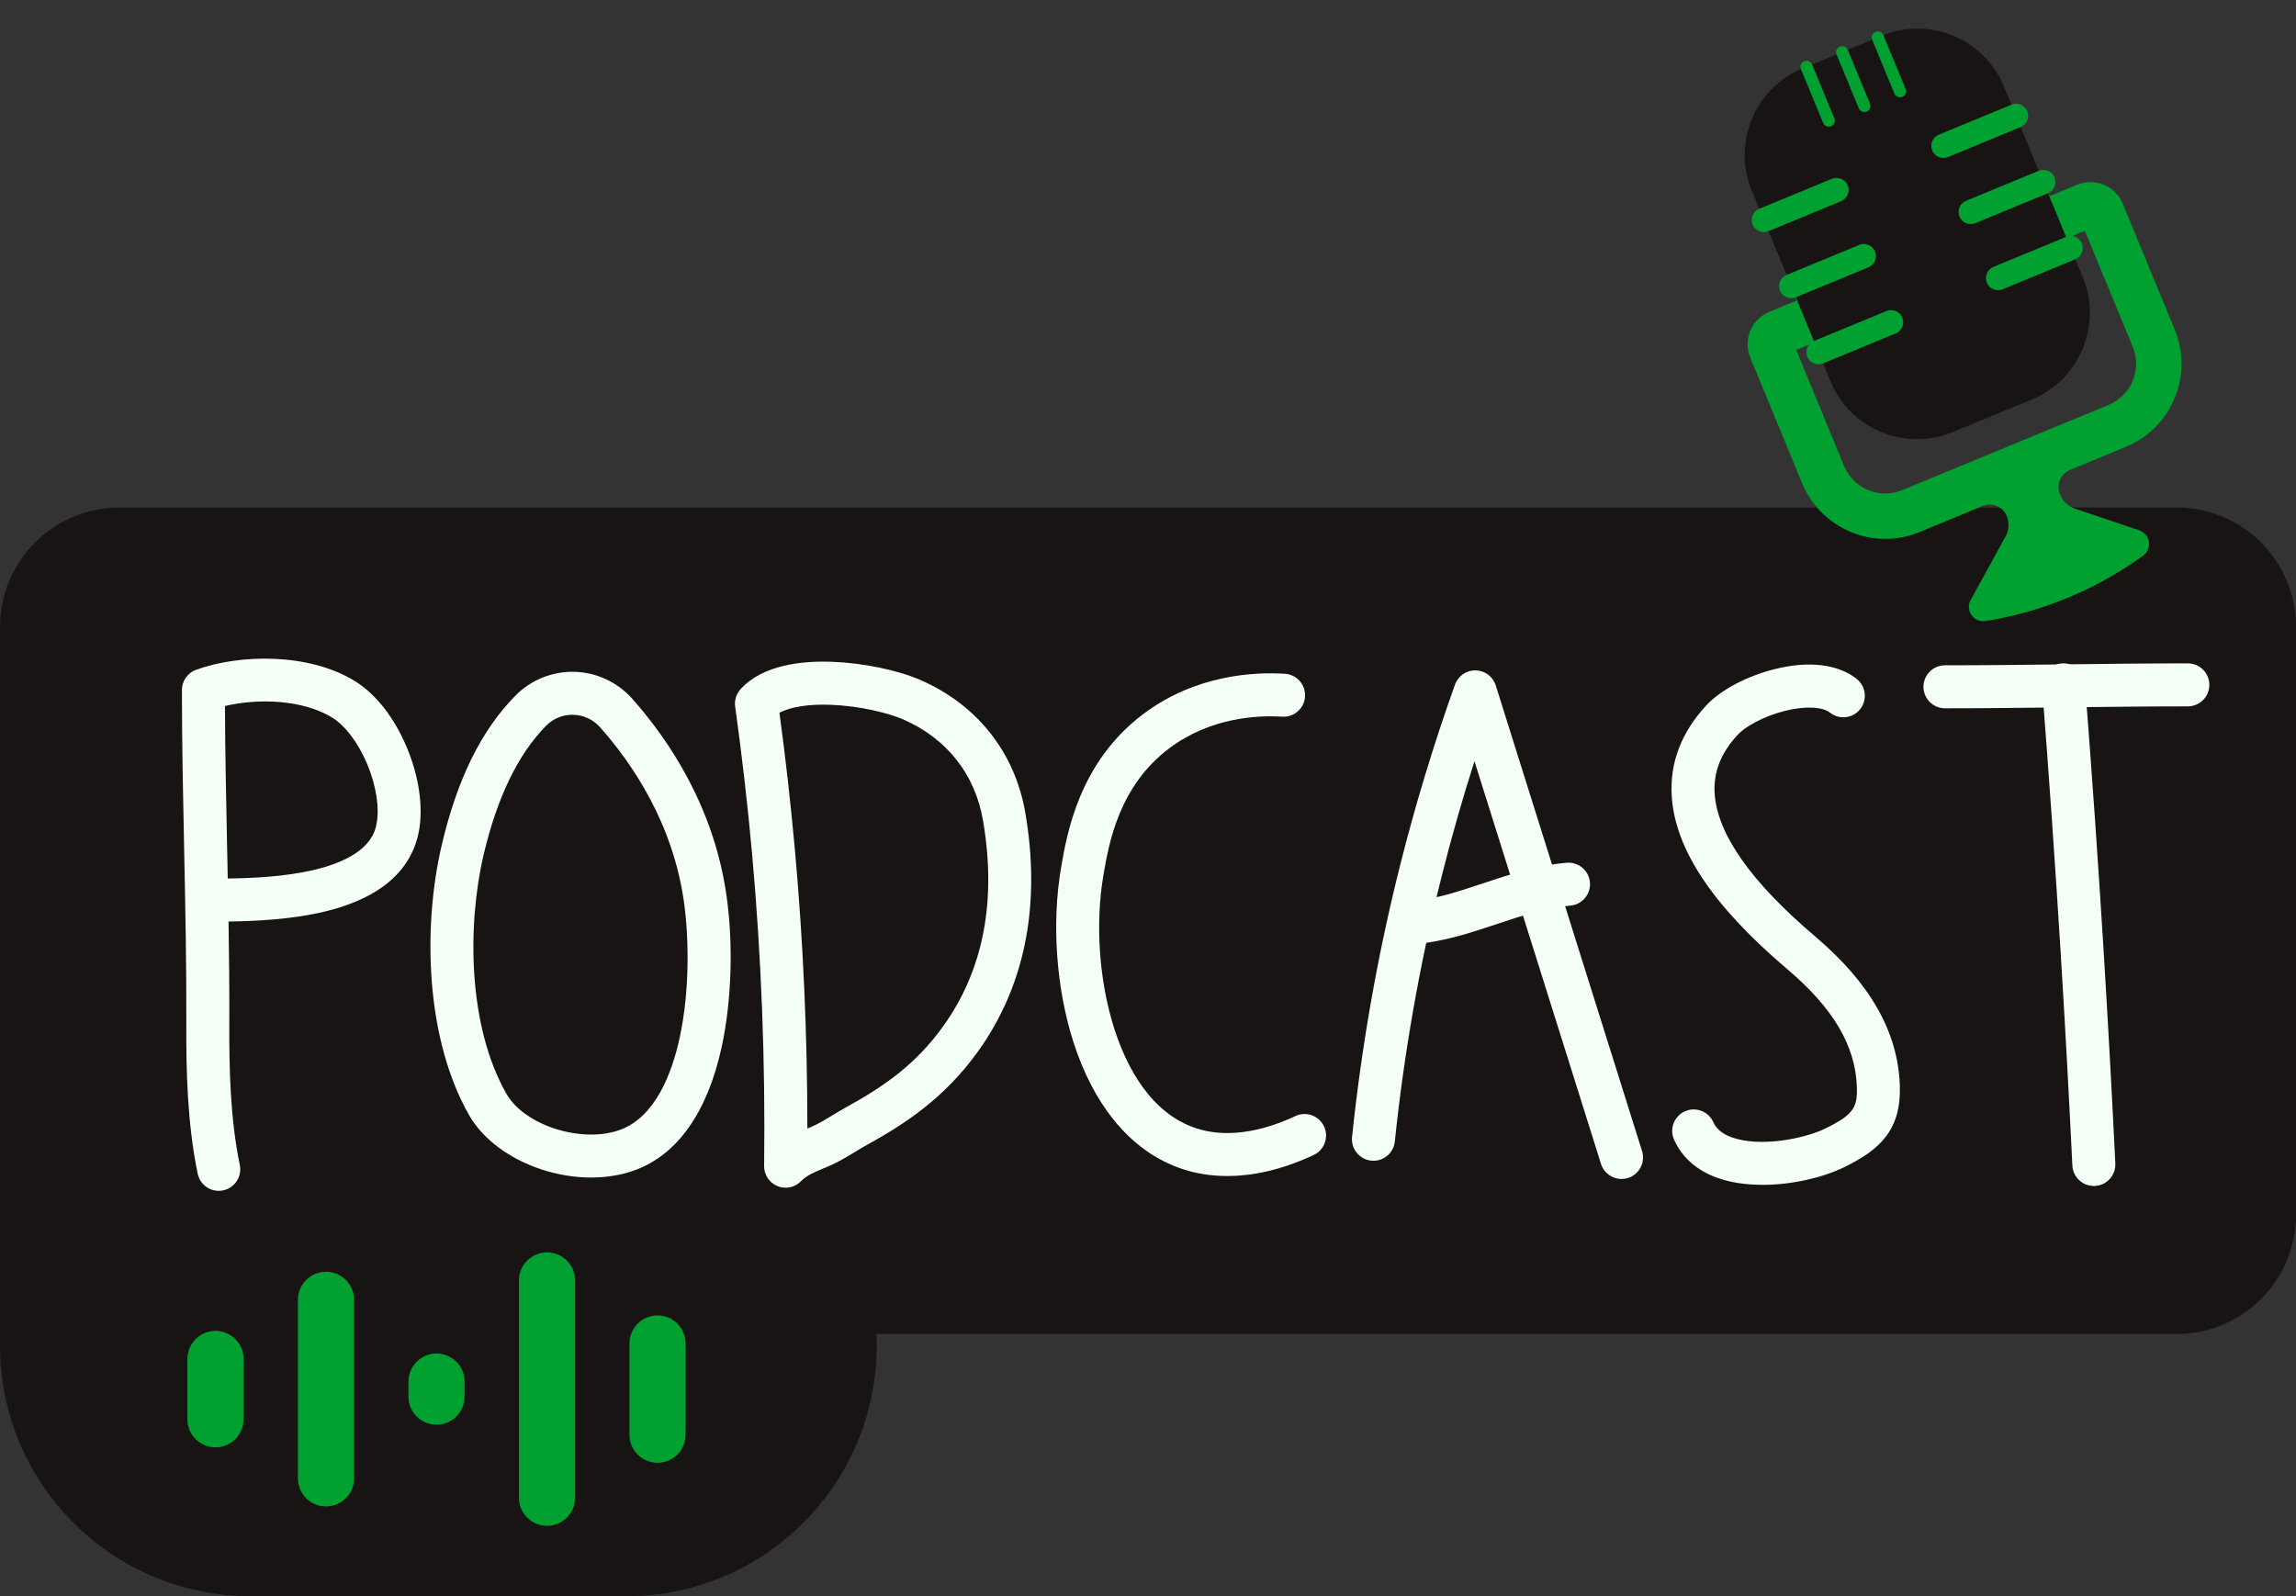 <?xml version="1.0" encoding="UTF-8"?>
<!DOCTYPE svg PUBLIC '-//W3C//DTD SVG 1.0//EN'
          'http://www.w3.org/TR/2001/REC-SVG-20010904/DTD/svg10.dtd'>
<svg data-name="Podcast Badge Illustration" height="1470.1" preserveAspectRatio="xMidYMid meet" version="1.0" viewBox="192.2 495.1 2114.3 1470.1" width="2114.3" xmlns="http://www.w3.org/2000/svg" xmlns:xlink="http://www.w3.org/1999/xlink" zoomAndPan="magnify"
><rect x="192.2" y="495.1" width="2114.3" height="1470.1" fill="#333333" stroke="none"/><g id="change1_2"
  ><path d="M999.54,1734.27c0,63.76-25.84,121.49-67.63,163.27-41.79,41.78-99.51,67.63-163.27,67.63H423.11c-127.52,0-230.9-103.38-230.9-230.9v-150.61H848.94c83.17,0,150.6,67.43,150.6,150.61Z" fill="#191414"
  /></g
  ><g id="change1_3"
  ><path d="M2306.54,1072.5v541.14c0,60.76-49.24,110.01-110,110.01H302.21c-60.75,0-110-49.25-110-110.01v-541.14c0-60.75,49.25-110,110-110h1894.33c60.75,0,110,49.25,110,110Z" fill="#191414"
  /></g
  ><g fill="#f3fff7" id="change2_1"
  ><path d="M393.62,1591.81c-9.19,0-17.42-6.43-19.37-15.78-9.58-46.11-10.68-95.54-10.49-137.8,.24-53.46-.9-107.99-1.99-160.73-1-48.13-2.04-97.9-2.04-146.95,0-8.35,5.24-15.8,13.1-18.63,40.49-14.57,103.67-15.67,146.08,10.38,19.41,11.93,36.47,33.74,48.02,61.4,11.15,26.71,15.17,54.76,11.01,76.97-3.86,20.63-14.99,37.77-33.07,50.94-13.91,10.13-32.23,17.93-54.45,23.19-30.01,7.1-62.7,8.64-87.77,8.97,.52,31.48,.84,63.2,.71,94.63-.18,40.21,.83,87.05,9.66,129.57,2.22,10.71-4.65,21.19-15.36,23.41-1.36,.28-2.71,.42-4.05,.42Zm5.74-446.5c.18,43.87,1.1,88.27,2,131.36,.19,9.12,.38,18.29,.57,27.5,23.22-.31,53.1-1.7,79.39-7.91,51.99-12.29,56.3-35.31,57.71-42.87,2.73-14.61-.49-34.95-8.63-54.43-8.14-19.48-20.18-35.53-32.21-42.93-27.27-16.76-68.3-17.95-98.81-10.72Z"
    /><path d="M736.52,1579.56c-15.12,0-30.81-2.52-45.98-7.55-29.63-9.82-53.79-27.97-66.29-49.79-18.82-32.88-30.73-75.45-34.44-123.11-3.27-41.96-.01-86.62,9.17-125.76,14.25-60.78,36.48-105.82,67.94-137.7,14.22-14.41,33.98-22.36,54.22-21.84,20.31,.53,39.71,9.55,53.23,24.76h0c33.3,37.47,75.43,99.49,86.96,182.18,6.27,44.97,4.54,96.91-4.64,138.93-13.05,59.73-40.68,98.86-79.92,113.16-12.29,4.48-26.01,6.71-40.24,6.71Zm-17.34-426.18c-9.12,0-17.65,3.56-24.08,10.08-25.83,26.18-45.2,66.19-57.57,118.93-15.18,64.73-14.55,157.91,21.09,220.16,16.71,29.18,69.49,45.88,104.58,33.09,32.65-11.9,47.81-52.47,54.79-84.41,9.69-44.38,8.48-93.68,4.11-125.01-10.16-72.88-47.66-127.97-77.33-161.34-6.36-7.16-15.12-11.24-24.66-11.49-.31,0-.61-.01-.92-.01Z"
    /><path d="M915.64,1588.93c-2.61,0-5.24-.52-7.74-1.58-7.4-3.14-12.16-10.44-12.06-18.48,1.23-95.76-2.51-192.55-11.1-287.69-4.07-45.02-9.3-90.54-15.55-135.3-.81-5.8,.99-11.66,4.91-16.01,20.56-22.78,57.43-26.31,84.72-25.27,28.28,1.08,59.99,7.63,80.79,16.69,25.69,11.18,47.12,27.32,63.7,47.94,17.1,21.27,28.23,46.36,33.08,74.55,6.93,40.29,7.2,78.74,.79,114.27-6.95,38.53-21.79,73.86-44.1,105.02-31.15,43.49-67.8,67.31-102.76,86.56-3.68,2.03-7.33,4.24-11.19,6.58-7.24,4.39-14.72,8.92-22.98,12.53-2.11,.92-4.18,1.79-6.2,2.63-8.81,3.68-14.63,6.11-20.4,11.82-3.78,3.74-8.82,5.73-13.93,5.73Zm-5.69-437.39c5.67,41.79,10.46,84.16,14.24,126.08,7.67,84.93,11.52,171.15,11.48,256.81,1.52-.63,3.06-1.28,4.63-1.97,5.84-2.55,11.9-6.22,18.31-10.11,4.04-2.45,8.21-4.98,12.61-7.4,35.68-19.65,64.59-39.92,89.67-74.93,36.96-51.61,49.24-115.37,36.48-189.51-7.3-42.43-33.42-75.43-73.56-92.9-13.19-5.74-39.63-12.4-66.5-13.42-20.48-.78-37.35,1.91-47.37,7.36Z"
    /><path d="M1322.44,1578.18c-16.5,0-30.18-2.79-40.86-6.28-24.63-8.06-46.19-23.46-64.08-45.79-15.47-19.3-27.89-43.39-36.92-71.6-15.79-49.36-20.02-109.21-11.31-160.12,5.41-31.64,16.67-97.47,76.08-141.96,48.2-36.1,102.19-38.57,130.09-36.82,10.91,.68,19.21,10.08,18.53,21-.68,10.91-10.1,19.2-21,18.53-22.47-1.41-65.83,.49-103.88,28.99-46.77,35.03-55.89,88.31-60.78,116.94-7.69,44.94-3.95,97.79,10,141.37,10.94,34.18,32.93,77.86,75.6,91.82,17.98,5.88,48.41,8.7,91.25-11.32,9.91-4.63,21.69-.35,26.32,9.56,4.63,9.91,.35,21.69-9.56,26.32-31.04,14.5-57.69,19.35-79.46,19.35Z"
    /><path d="M1685.39,1580.9c-8.42,0-16.23-5.41-18.88-13.87l-116.53-370.88c-11.27,35.32-21.44,71.03-30.38,106.72-20,79.8-34.45,161.72-42.96,243.49-1.13,10.88-10.88,18.77-21.74,17.64-10.88-1.13-18.78-10.87-17.64-21.74,8.7-83.63,23.48-167.42,43.94-249.02,14.12-56.34,31.23-112.74,50.84-167.62,2.86-8.01,10.55-13.29,19.03-13.13,8.51,.17,15.96,5.74,18.51,13.86l134.73,428.81c3.28,10.43-2.52,21.55-12.95,24.82-1.97,.62-3.98,.92-5.94,.92Z"
    /><path d="M1492.07,1364.63c-10.36,0-19.07-8.06-19.74-18.54-.69-10.91,7.59-20.32,18.5-21.02,21.88-1.39,44.07-8.79,67.56-16.62,24.41-8.14,49.64-16.55,76.57-18.77,10.9-.88,20.46,7.21,21.36,18.11s-7.21,20.46-18.11,21.36c-22.17,1.83-44.09,9.13-67.29,16.87-24.85,8.29-50.55,16.86-77.57,18.58-.43,.03-.85,.04-1.28,.04Z"
    /><path d="M1815.16,1586.28c-14.84,0-29.4-1.99-42.1-6.63-18.55-6.78-32.13-18.86-39.28-34.94-4.44-9.99,.06-21.69,10.05-26.14,9.99-4.45,21.69,.06,26.14,10.05,2.76,6.22,8.23,10.74,16.7,13.84,25.96,9.49,66.7,1.5,86.12-7.91,26.44-12.82,30.01-19.76,29.32-38.67-1.4-37.92-21.75-72.3-64.03-108.19-68.7-58.31-103.53-110.56-106.46-159.72-1.82-30.5,8.91-58.51,31.88-83.27,13.2-14.23,37.45-27.04,63.28-33.45,31.28-7.75,57.98-4.52,75.18,9.11,8.57,6.79,10.01,19.24,3.22,27.82-6.79,8.57-19.24,10.01-27.82,3.22-6.94-5.5-23.06-6.17-41.06-1.71-20.9,5.18-37.35,15.01-43.78,21.94-15.55,16.76-22.55,34.42-21.38,53.99,2.22,37.28,33.36,81.65,92.55,131.89,50.66,43,76.17,87.79,77.98,136.93,1.53,41.51-18.61,59.76-51.61,75.76-19.3,9.36-47.57,16.11-74.89,16.11Z"
    /><path d="M1983.95,1147.42h-.7c-10.94,0-19.8-8.87-19.8-19.8,0-10.93,8.87-19.8,19.8-19.8h0c37.28,0,75.21-.45,111.91-.89,36.6-.44,74.44-.9,111.74-.9,10.94,0,19.8,8.86,19.8,19.8s-8.86,19.8-19.8,19.8c-37.06,0-74.78,.45-111.26,.89-36.59,.44-74.42,.9-111.69,.9Z"
    /><path d="M2120.33,1587.34c-10.49,0-19.25-8.25-19.76-18.84-3.11-64.15-6.68-129.21-10.62-193.38-5.05-82.21-10.87-165.56-17.3-247.74-.85-10.9,7.29-20.43,18.2-21.28,10.92-.84,20.43,7.3,21.28,18.2,6.44,82.4,12.28,165.98,17.34,248.4,3.95,64.34,7.54,129.57,10.65,193.9,.53,10.92-7.9,20.2-18.82,20.73-.33,.02-.65,.02-.97,.02Z"
  /></g
  ><g
  ><g id="change3_1"
    ><path d="M2104.96,665.23l-30.12,12.44,16,38.76,21.22-8.76,44.1,106.81c8.64,20.92-1.32,44.89-22.24,53.53l-190.03,78.47c-20.89,8.63-44.91-1.35-53.53-22.24l-44.1-106.81,21.22-8.76-16-38.76-30.11,12.43c-16.42,6.78-24.23,25.58-17.45,42l47.83,115.84c4.26,10.32,10.43,19.51,18.32,27.3,7.62,7.52,16.51,13.42,26.43,17.55,9.92,4.12,20.38,6.26,31.08,6.35,11.09,.09,21.95-2.02,32.27-6.28l58.13-24c8.65-3.57,18.56,.55,22.14,9.2h0c2.53,6.13,2.14,13.07-1.06,18.87-10.71,19.46-21.43,38.91-32.14,58.37-5.34,9.7,2.83,21.29,13.76,19.52,22.44-3.62,49.51-10.3,78.65-22.69,26.95-11.45,49.04-24.97,66.38-37.54,8.73-6.33,6.64-19.89-3.58-23.33-19.79-6.66-39.57-13.33-59.36-19.99-5.99-2.02-10.81-6.53-13.22-12.37l-.45-1.08c-3.57-8.65,.55-18.56,9.2-22.14l51.58-21.3c10.32-4.26,19.5-10.42,27.3-18.32,7.52-7.62,13.42-16.51,17.54-26.43,4.12-9.92,6.26-20.37,6.35-31.08,.1-11.09-2.02-21.95-6.28-32.27l-47.83-115.84c-6.78-16.42-25.58-24.23-42-17.45Z" fill="#00a031"
    /></g
    ><g id="change3_2"
    ><path d="M2061.46 658H2088.68V742.52H2061.46z" fill="#00a031" transform="rotate(-22.44 2074.763 700.211)"
    /></g
    ><g id="change3_3"
    ><path d="M1853.65 743.81H1880.87V828.33H1853.65z" fill="#00a031" transform="rotate(157.56 1867.247 786.121)"
    /></g
    ><g id="change1_1"
    ><path d="M1918.21,529.45h79.04c47.52,0,86.11,38.58,86.11,86.11v190.16c0,47.52-38.58,86.11-86.11,86.11h-79.03c-47.52,0-86.11-38.58-86.11-86.11v-190.17c0-47.52,38.58-86.1,86.1-86.1Z" fill="#191414" transform="rotate(-22.44 1957.434 710.6)"
    /></g
    ><g fill="#00a031" id="change3_4"
    ><path d="M2052.96,612.1l-66.9,27.62c-5.69,2.35-12.2-.36-14.55-6.05-2.35-5.69,.36-12.2,6.05-14.55l66.9-27.62c5.69-2.35,12.2,.36,14.55,6.05,2.35,5.69-.36,12.2-6.05,14.55Z"
      /><path d="M2078.1,672.99l-66.9,27.62c-5.69,2.35-12.2-.36-14.55-6.05-2.35-5.69,.36-12.2,6.05-14.55l66.9-27.62c5.69-2.35,12.2,.36,14.55,6.05,2.35,5.69-.36,12.2-6.05,14.55Z"
      /><path d="M2103.24,733.87l-66.9,27.62c-5.69,2.35-12.2-.36-14.55-6.05s.36-12.2,6.05-14.55l66.9-27.62c5.69-2.35,12.2,.36,14.55,6.05,2.35,5.69-.36,12.2-6.05,14.55Z"
      /><path d="M1887.63,680.37l-66.9,27.62c-5.69,2.35-12.2-.36-14.55-6.05-2.35-5.69,.36-12.2,6.05-14.55l66.9-27.62c5.69-2.35,12.2,.36,14.55,6.05,2.35,5.69-.36,12.2-6.05,14.55Z"
      /><path d="M1912.77,741.26l-66.9,27.62c-5.69,2.35-12.2-.36-14.55-6.05s.36-12.2,6.05-14.55l66.9-27.62c5.69-2.35,12.2,.36,14.55,6.05,2.35,5.69-.36,12.2-6.05,14.55Z"
      /><path d="M1937.91,802.14l-66.9,27.62c-5.69,2.35-12.2-.36-14.55-6.05-2.35-5.69,.36-12.2,6.05-14.55l66.9-27.62c5.69-2.35,12.2,.36,14.55,6.05,2.35,5.69-.36,12.2-6.05,14.55Z"
      /><path d="M1878.35,611.36c-2.84,1.17-6.1-.18-7.28-3.02l-20.44-49.51c-1.17-2.84,.18-6.1,3.02-7.28,2.84-1.17,6.1,.18,7.28,3.02l20.44,49.51c1.17,2.84-.18,6.1-3.02,7.28Z"
      /><path d="M1911.15,597.82c-2.84,1.17-6.1-.18-7.28-3.02l-20.44-49.51c-1.17-2.84,.18-6.1,3.02-7.28,2.84-1.17,6.1,.18,7.28,3.02l20.44,49.51c1.17,2.84-.18,6.1-3.02,7.28Z"
      /><path d="M1943.95,584.27c-2.84,1.17-6.1-.18-7.28-3.02l-20.44-49.51c-1.17-2.84,.18-6.1,3.02-7.28,2.84-1.17,6.1,.18,7.28,3.02l20.44,49.51c1.17,2.84-.18,6.1-3.02,7.28Z"
    /></g
  ></g
  ><g fill="#00a031" id="change3_5"
  ><path d="M416.46,1746.63v55.58c0,14.27-11.57,25.84-25.84,25.84s-25.84-11.57-25.84-25.84v-55.58c0-14.27,11.57-25.84,25.84-25.84,7.14,0,13.59,2.89,18.27,7.57,4.68,4.68,7.57,11.13,7.57,18.27Z"
    /><path d="M518.23,1692.21v164.41c0,14.27-11.57,25.84-25.84,25.84s-25.84-11.57-25.84-25.84v-164.41c0-14.27,11.57-25.84,25.84-25.84,7.14,0,13.59,2.89,18.27,7.57,4.68,4.68,7.57,11.13,7.57,18.27Z"
    /><path d="M619.99,1767.49v13.86c0,14.27-11.57,25.84-25.84,25.84s-25.84-11.57-25.84-25.84v-13.86c0-14.27,11.57-25.84,25.84-25.84,7.14,0,13.59,2.89,18.27,7.57,4.68,4.68,7.57,11.14,7.57,18.27Z"
    /><path d="M721.76,1674.36v200.12c0,14.27-11.57,25.84-25.84,25.84s-25.84-11.57-25.84-25.84v-200.12c0-14.27,11.57-25.84,25.84-25.84,7.14,0,13.59,2.89,18.27,7.57,4.68,4.68,7.57,11.13,7.57,18.27Z"
    /><path d="M823.53,1732.4v84.03c0,14.27-11.57,25.84-25.84,25.84s-25.84-11.57-25.84-25.84v-84.03c0-14.27,11.57-25.84,25.84-25.84,7.14,0,13.59,2.89,18.27,7.57,4.68,4.68,7.57,11.14,7.57,18.27Z"
  /></g
></svg
>
